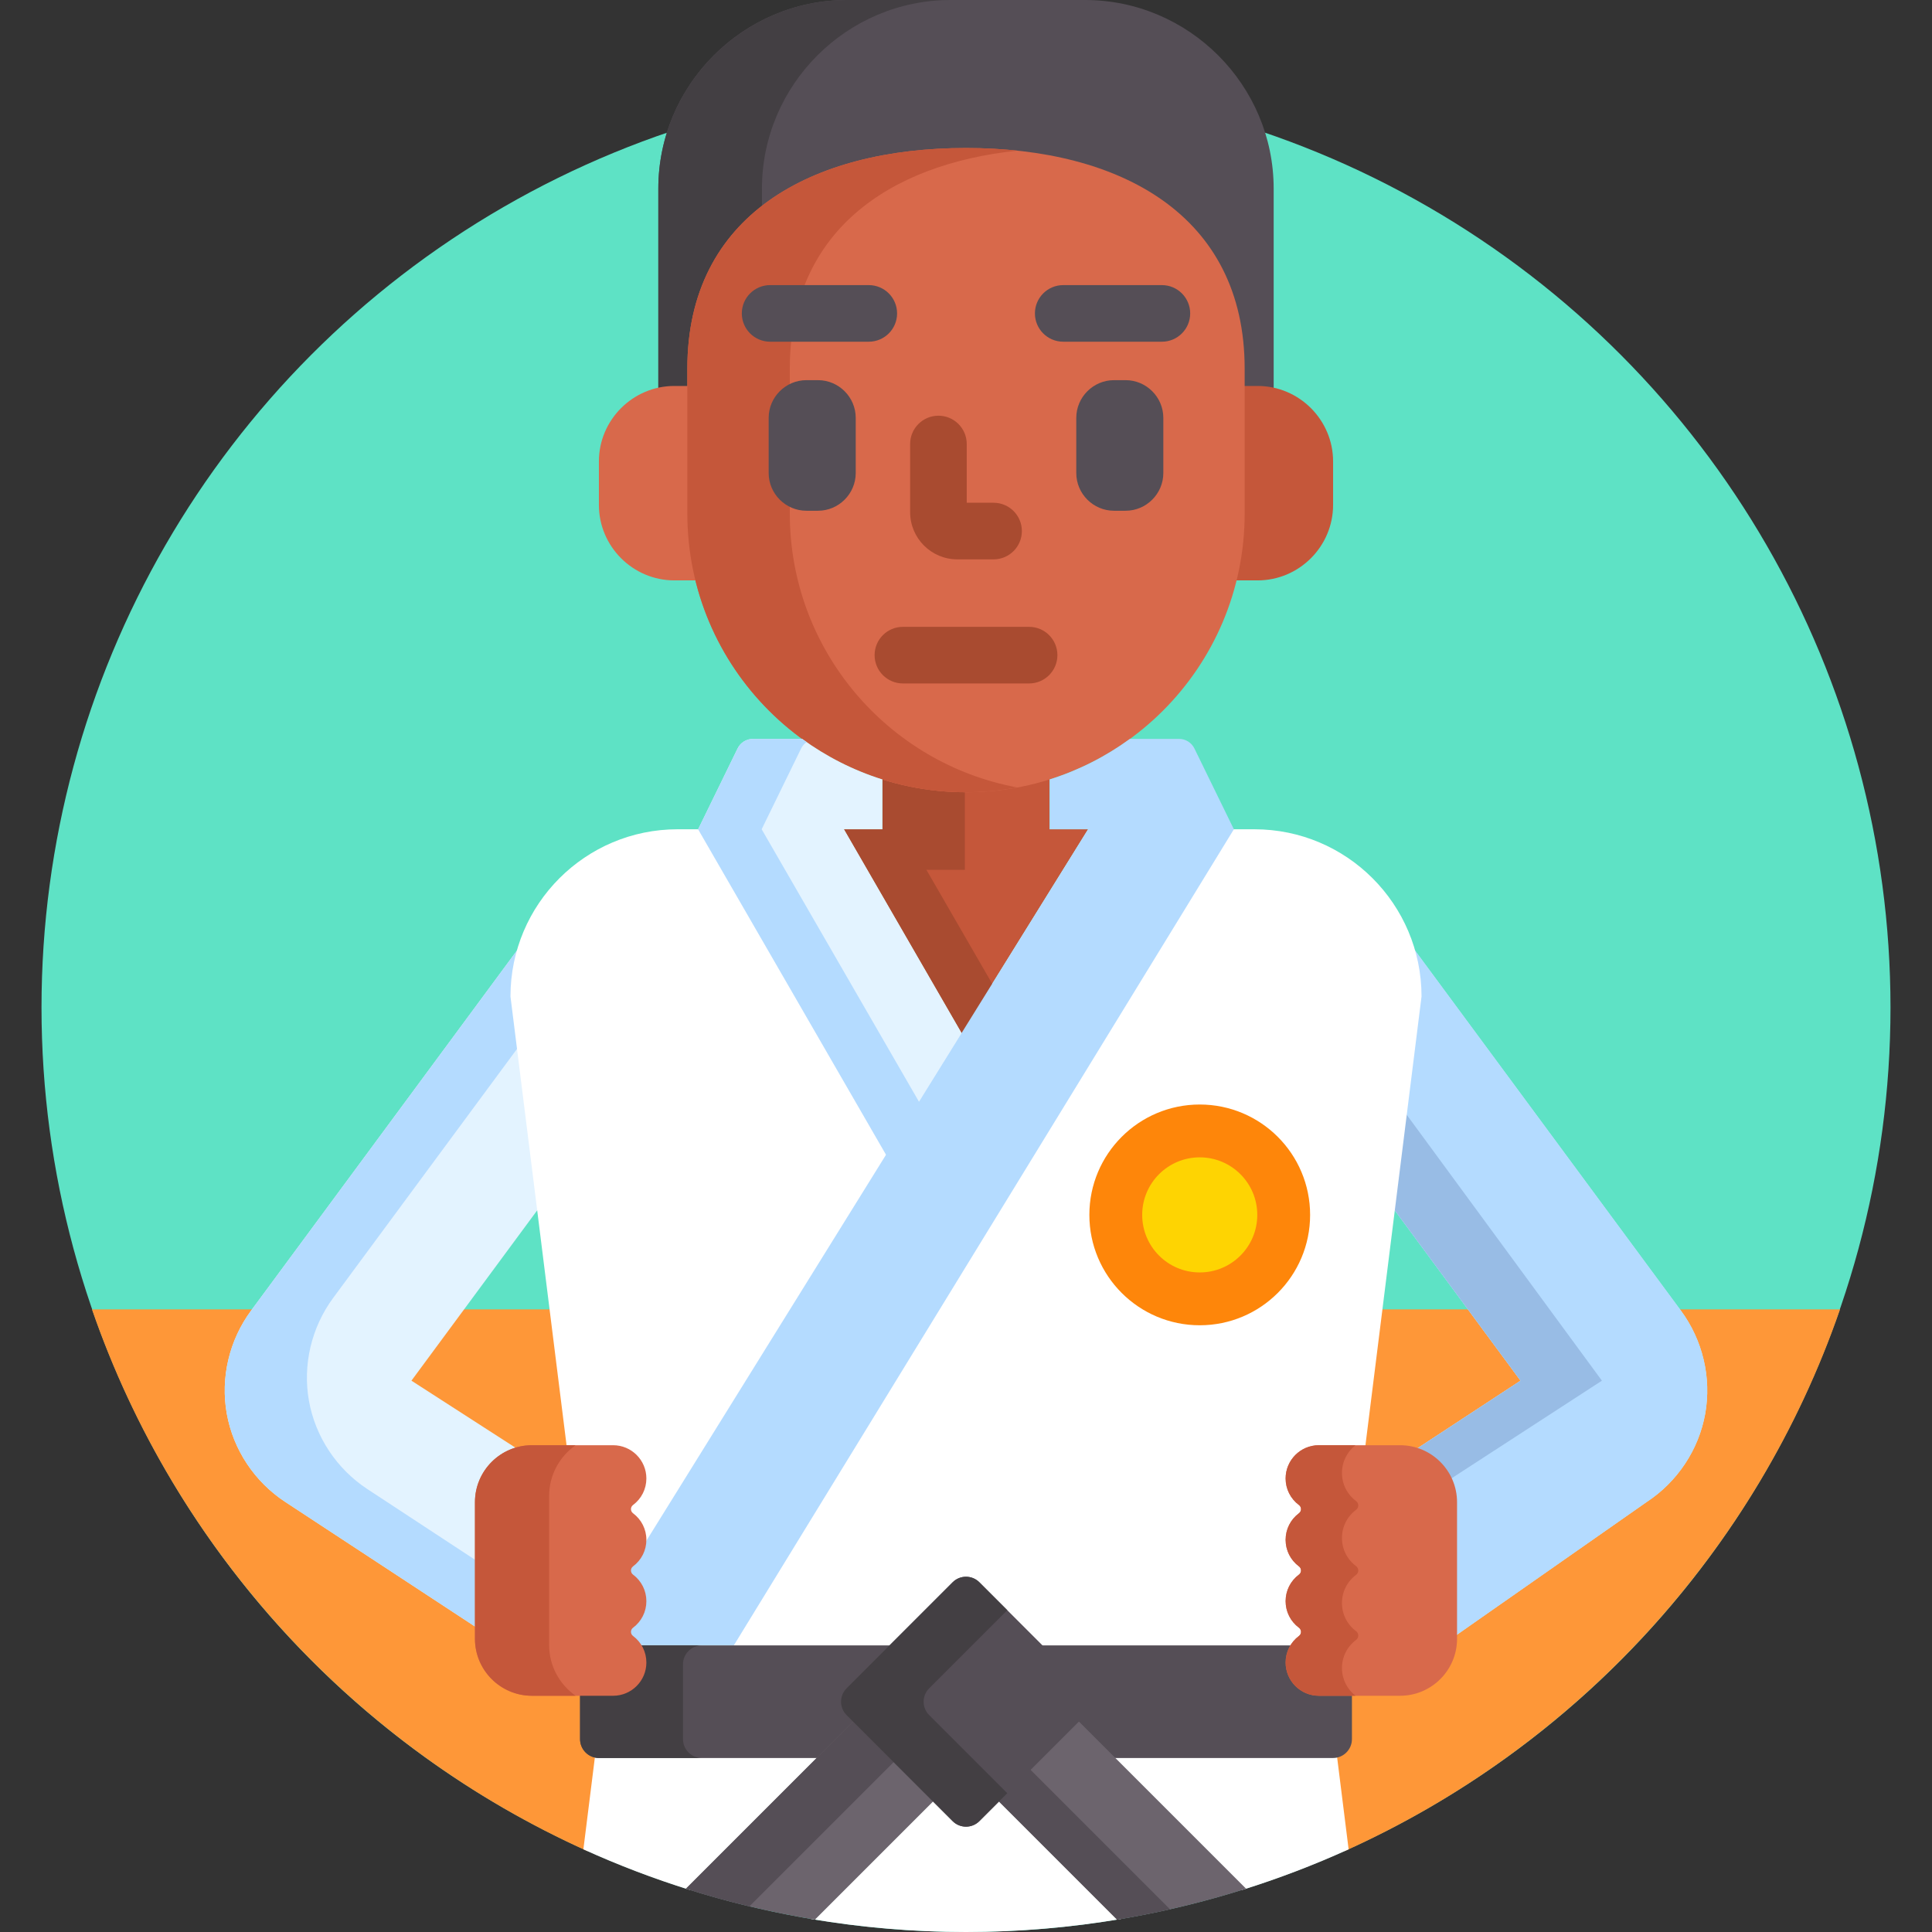 <?xml version="1.0" encoding="UTF-8"?>
<svg xmlns="http://www.w3.org/2000/svg" id="Capa_1" height="512" viewBox="0 0 512 512" width="512">
  <rect x="0" y="0" width="512" height="512" fill="#333333" stroke="none"/>
  <circle cx="256" cy="267" fill="#5ee2c5" r="245"></circle>
  <g fill="#fe9738">
    <path d="m107.604 366.149 28.516 18.708.458-.15c1.433-.471 2.909-.71 4.39-.71h10.308l-4.624-36.997h-24.909z"></path>
    <path d="m360.725 383.998h10.307c1.481 0 2.958.239 4.39.71l.458.151 28.517-18.708-14.139-19.151h-24.909z"></path>
    <path d="m443.972 347 .696.942c5.623 7.615 7.899 17.285 6.246 26.532-1.655 9.244-7.144 17.525-15.059 22.72l-50.723 33.277v3.826c0 7.774-6.326 14.099-14.101 14.099l-13.753-.001v12.494c0 1.855-1.32 3.494-3.139 3.898l-.888.197 3.062 24.499c0 .363-.015.734-.021 1.1 61.297-27.541 109.22-79.543 131.335-143.583z"></path>
    <path d="m155.685 489.484 3.062-24.498-.887-.198c-1.818-.406-3.137-2.045-3.137-3.898v-12.494l-13.754.001c-7.774 0-14.099-6.325-14.099-14.099v-3.825l-50.723-33.277c-7.917-5.196-13.406-13.476-15.06-22.721-1.656-9.244.62-18.915 6.244-26.532l.696-.943h-43.654c22.114 64.038 70.034 116.038 131.326 143.581-.003-.366-.014-.73-.014-1.097z"></path>
  </g>
  <path d="m126.869 398.097c0-6.661 4.648-12.244 10.868-13.711l-28.7-18.494 34.189-46.307-6.946-55.575c.007-5.128.915-10.047 2.565-14.615l-72.318 97.952c-5.785 7.836-8.128 17.787-6.424 27.302 1.702 9.514 7.35 18.036 15.494 23.379l51.271 33.662v-33.593z" fill="#e3f3ff"></path>
  <path d="m97.372 394.634c-8.144-5.343-13.792-13.865-15.494-23.379-1.704-9.516.639-19.466 6.424-27.302l49.577-67.15-1.599-12.791c.007-5.128.915-10.047 2.565-14.615l-72.318 97.952c-5.785 7.836-8.128 17.787-6.424 27.302 1.702 9.514 7.35 18.036 15.494 23.379l51.271 33.662v-17.692z" fill="#b4dbff"></path>
  <path d="m445.473 347.349-72.317-97.951c1.65 4.567 2.558 9.486 2.565 14.613l-6.945 55.575 34.189 46.308-28.333 18.588c6.034 1.597 10.501 7.087 10.501 13.616v35.806l51.272-35.873c8.143-5.344 13.791-13.865 15.494-23.38 1.701-9.516-.64-19.466-6.426-27.302z" fill="#c7e7ff"></path>
  <path d="m445.473 347.349-72.317-97.951c1.65 4.567 2.558 9.486 2.565 14.613l-6.945 55.575 34.189 46.308-28.333 18.588c6.034 1.597 10.501 7.087 10.501 13.616v35.806l51.272-35.873c8.143-5.344 13.791-13.865 15.494-23.38 1.701-9.516-.64-19.466-6.426-27.302z" fill="#b4dbff"></path>
  <path d="m374.632 384.481c4.12 1.09 7.506 3.997 9.242 7.809l40.65-26.396-52.584-71.629-3.164 25.321 34.189 46.308z" fill="#98bce5"></path>
  <path d="m332.41 219.764h-44.06l-33.524 53.999-31.176-53.999h-44.06c-24.472 0-44.31 19.838-44.31 44.31l14.988 119.925h12.219c4.305 0 7.808 3.503 7.808 7.808 0 2.474-1.145 4.75-3.141 6.244-.591.445-.943 1.149-.943 1.887 0 .736.352 1.44.942 1.883 1.997 1.496 3.142 3.772 3.142 6.247 0 2.476-1.145 4.752-3.141 6.246-.591.444-.943 1.148-.943 1.885 0 .74.354 1.444.945 1.885 1.994 1.494 3.139 3.771 3.139 6.245 0 2.475-1.145 4.751-3.141 6.244-.591.444-.943 1.148-.943 1.886 0 .736.352 1.44.942 1.883.806.603 1.483 1.352 2.014 2.227l.292.481h66.685l17.027-17.028c.752-.751 1.756-1.165 2.829-1.165 1.072 0 2.077.414 2.829 1.165l17.027 17.028h66.686l.292-.481c.531-.875 1.207-1.624 2.012-2.227.591-.444.943-1.147.943-1.884s-.353-1.441-.942-1.885c-1.997-1.495-3.142-3.771-3.142-6.245s1.145-4.75 3.141-6.246c.59-.439.943-1.145.943-1.884 0-.736-.353-1.441-.942-1.884-1.997-1.495-3.142-3.772-3.142-6.247 0-2.474 1.145-4.751 3.141-6.247.591-.444.943-1.147.943-1.883 0-.737-.352-1.441-.942-1.885-1.998-1.496-3.142-3.772-3.142-6.245 0-4.305 3.502-7.808 7.808-7.808h12.22l14.988-119.925c0-24.472-19.838-44.31-44.311-44.31z" fill="#fff"></path>
  <path d="m278.155 219.764v-14.269c-6.99 2.237-14.432 3.456-22.155 3.456s-15.164-1.219-22.154-3.455v14.269h-10.196l31.176 53.999 33.524-53.999h-10.195z" fill="#c5573a"></path>
  <path d="m255.701 230.503v-20.561c-7.612-.03-14.952-1.21-21.855-3.378v13.199h-10.196l31.338 54.279 8.072-13.133-17.555-30.406z" fill="#a94b30"></path>
  <path d="m178.714 103.284h4.439v-5.597c0-18.981 7.136-33.689 21.21-43.713 12.632-8.997 30.488-13.753 51.637-13.753s39.005 4.756 51.637 13.753c14.074 10.024 21.21 24.731 21.21 43.713v5.597h4.439c1.463 0 2.883.182 4.252.497v-53.781c0-27.5-22.5-50-50-50h-63.075c-27.5 0-50 22.5-50 50v53.781c1.368-.315 2.788-.497 4.251-.497z" fill="#554e56"></path>
  <path d="m178.714 103.284h4.439v-5.597c0-17.851 6.314-31.919 18.772-41.87v-5.817c0-27.5 22.5-50 50-50h-27.463c-27.5 0-50 22.5-50 50v53.781c1.369-.315 2.789-.497 4.252-.497z" fill="#433f43"></path>
  <path d="m183.153 136.104v-33.82h-4.439c-11 0-20 9-20 20v11.526c0 11 9 20 20 20h6.626c-1.422-5.671-2.187-11.6-2.187-17.706z" fill="#d8694b"></path>
  <path d="m333.285 102.284h-4.439v33.82c0 6.106-.765 12.035-2.187 17.706h6.625c11 0 20-9 20-20v-11.526c.001-11-8.999-20-19.999-20z" fill="#c5573a"></path>
  <path d="m329.847 136.104c0 40.784-33.063 73.846-73.847 73.846-40.784 0-73.847-33.062-73.847-73.846v-38.417c0-40.785 33.063-58.466 73.847-58.466 40.784 0 73.847 17.682 73.847 58.466z" fill="#d8694b"></path>
  <path d="m209.307 136.104v-38.417c0-36.144 25.974-54.131 60.27-57.759-4.403-.466-8.937-.707-13.577-.707-40.784 0-73.847 17.682-73.847 58.466v38.417c0 40.784 33.063 73.846 73.847 73.846 4.64 0 9.174-.448 13.577-1.267-34.296-6.376-60.27-36.435-60.27-72.579z" fill="#c5573a"></path>
  <path d="m263.307 148.236h-9.613c-6.893 0-12.5-5.607-12.5-12.5v-18.071c0-4.142 3.358-7.5 7.5-7.5s7.5 3.358 7.5 7.5v15.571h7.113c4.142 0 7.5 3.358 7.5 7.5s-3.358 7.5-7.5 7.5z" fill="#a94b30"></path>
  <path d="m230.237 90.557h-26.147c-4.142 0-7.5-3.358-7.5-7.5s3.358-7.5 7.5-7.5h26.147c4.142 0 7.5 3.358 7.5 7.5s-3.358 7.5-7.5 7.5z" fill="#554e56"></path>
  <path d="m307.91 90.557h-26.146c-4.142 0-7.5-3.358-7.5-7.5s3.358-7.5 7.5-7.5h26.146c4.142 0 7.5 3.358 7.5 7.5s-3.358 7.5-7.5 7.5z" fill="#554e56"></path>
  <path d="m347.193 321.96c0 16.155-13.095 29.25-29.251 29.25-16.153 0-29.249-13.095-29.249-29.25 0-16.154 13.095-29.251 29.249-29.251 16.156 0 29.251 13.097 29.251 29.251z" fill="#fe860a"></path>
  <path d="m333.193 321.96c0 8.422-6.827 15.25-15.251 15.25-8.421 0-15.249-6.828-15.249-15.25 0-8.423 6.828-15.251 15.249-15.251 8.424 0 15.251 6.828 15.251 15.251z" fill="#fed402"></path>
  <path d="m254.826 273.763-31.176-53.999h10.196v-13.199c-7.719-2.425-14.883-6.091-21.278-10.751h-13.033c-1.728 0-3.305.984-4.063 2.538l-10.457 21.412 49.793 86.242z" fill="#e3f3ff"></path>
  <path d="m243.747 292.332-41.898-72.568 10.457-21.412c.34-.697.851-1.27 1.459-1.701-.399-.279-.804-.55-1.198-.837h-13.033c-1.728 0-3.305.984-4.063 2.538l-10.457 21.412 50.052 86.691z" fill="#b4dbff"></path>
  <path d="m167.155 430.571c-.591.444-.943 1.148-.943 1.886 0 .736.352 1.44.942 1.883.654.49 1.207 1.071 1.669 1.708h25.646l132.519-216.285-10.457-21.412c-.758-1.554-2.336-2.538-4.063-2.538h-13.034c-6.395 4.66-13.559 8.326-21.277 10.75v13.2h10.194l-118.484 190.85c-.37 1.07-.977 2.044-1.782 2.869l-1.842 2.968c.071.643.393 1.242.915 1.632 1.994 1.494 3.139 3.771 3.139 6.245-.002 2.475-1.146 4.751-3.142 6.244z" fill="#b4dbff"></path>
  <path d="m272.723 181.12h-33.445c-4.142 0-7.5-3.358-7.5-7.5s3.358-7.5 7.5-7.5h33.445c4.142 0 7.5 3.358 7.5 7.5s-3.358 7.5-7.5 7.5z" fill="#a94b30"></path>
  <path d="m295.225 100.746c-5.5 0-10 4.5-10 10v14.607c0 5.5 4.5 10 10 10h3.07c5.5 0 10-4.5 10-10v-14.607c0-5.5-4.5-10-10-10z" fill="#554e56"></path>
  <path d="m213.705 100.746c-5.5 0-10 4.5-10 10v14.607c0 5.5 4.5 10 10 10h3.071c5.5 0 10-4.5 10-10v-14.607c0-5.5-4.5-10-10-10z" fill="#554e56"></path>
  <path d="m218.831 464.889h-60.108c-.331 0-.648-.052-.955-.128l-3.165 25.329c9.127 4.155 18.561 7.751 28.246 10.779z" fill="#fff"></path>
  <path d="m264.74 476.007-5.911 5.911c-.752.751-1.756 1.165-2.829 1.165-1.072 0-2.077-.414-2.829-1.165l-5.91-5.91-32.601 32.501c13.441 2.285 27.248 3.491 41.34 3.491 14.025 0 27.77-1.193 41.15-3.458z" fill="#fff"></path>
  <path d="m353.279 464.889h-60.108l35.979 35.981c9.686-3.027 19.12-6.624 28.248-10.78l-3.165-25.329c-.307.076-.624.128-.954.128z" fill="#fff"></path>
  <path d="m237.144 436.048h-68.322c.946 1.308 1.474 2.875 1.474 4.54 0 4.305-3.503 7.807-7.808 7.807h-8.765v12.494c0 2.75 2.25 5 5 5h59.109l9.655-9.656-2.435-2.435c-.751-.752-1.166-1.756-1.166-2.829 0-1.072.414-2.077 1.166-2.829z" fill="#554e56"></path>
  <path d="m349.513 448.395c-4.305 0-7.808-3.502-7.808-7.807 0-1.664.528-3.232 1.474-4.54h-68.323l12.093 12.093c.751.752 1.166 1.756 1.166 2.829 0 1.072-.414 2.077-1.166 2.829l-2.435 2.434 9.657 9.657h59.108c2.75 0 5-2.25 5-5v-12.494z" fill="#554e56"></path>
  <path d="m186 436.048h-17.178c.946 1.308 1.474 2.875 1.474 4.54 0 4.305-3.503 7.807-7.808 7.807h-8.765v12.494c0 2.75 2.25 5 5 5h27.277c-2.75 0-5-2.25-5-5v-19.841c0-2.75 2.25-5 5-5z" fill="#433f43"></path>
  <path d="m285.221 455.525-21.189 21.189 32.01 32.011c11.696-1.923 23.114-4.669 34.19-8.187z" fill="#6c646d"></path>
  <path d="m272.416 468.331-8.383 8.383 32.01 32.011c4.725-.777 9.401-1.694 14.03-2.736z" fill="#554e56"></path>
  <path d="m226.779 455.526-45.012 45.012c11.076 3.518 22.495 6.264 34.191 8.187l32.01-32.01z" fill="#6c646d"></path>
  <path d="m226.779 455.526-45.012 45.012c5.526 1.755 11.137 3.318 16.826 4.682l38.94-38.94z" fill="#554e56"></path>
  <path d="m371.032 449.396c8.325 0 15.101-6.773 15.101-15.099v-36.2c0-8.326-6.775-15.099-15.101-15.099h-21.52c-4.855 0-8.808 3.951-8.808 8.808 0 2.792 1.291 5.359 3.541 7.044.341.256.543.658.543 1.086 0 .426-.202.827-.543 1.083-2.25 1.687-3.541 4.256-3.541 7.047 0 2.792 1.291 5.361 3.541 7.046.341.256.543.658.543 1.084s-.202.83-.543 1.083c-2.25 1.686-3.541 4.254-3.541 7.047 0 2.792 1.291 5.36 3.541 7.045.341.256.543.658.543 1.085s-.202.828-.543 1.083c-2.25 1.686-3.541 4.254-3.541 7.047 0 4.855 3.952 8.807 8.808 8.807z" fill="#d8694b"></path>
  <path d="m355.632 442.057c0-2.961 1.369-5.684 3.754-7.472.362-.271.576-.696.576-1.149 0-.452-.214-.879-.576-1.15-2.385-1.787-3.754-4.509-3.754-7.469s1.369-5.683 3.754-7.471c.362-.27.576-.697.576-1.149s-.214-.878-.576-1.149c-2.385-1.787-3.754-4.511-3.754-7.471s1.369-5.683 3.754-7.471c.362-.271.576-.696.576-1.148 0-.454-.214-.88-.576-1.151-2.385-1.787-3.754-4.508-3.754-7.469 0-2.978 1.406-5.628 3.582-7.339h-9.701c-4.855 0-8.808 3.951-8.808 8.808 0 2.792 1.291 5.359 3.541 7.044.341.256.543.658.543 1.086 0 .426-.202.827-.543 1.083-2.25 1.687-3.541 4.256-3.541 7.047 0 2.792 1.291 5.361 3.541 7.046.341.256.543.658.543 1.084s-.202.83-.543 1.083c-2.25 1.686-3.541 4.254-3.541 7.047 0 2.792 1.291 5.36 3.541 7.045.341.256.543.658.543 1.085s-.202.828-.543 1.083c-2.25 1.686-3.541 4.254-3.541 7.047 0 4.855 3.952 8.807 8.808 8.807l9.703.001c-2.178-1.711-3.584-4.361-3.584-7.338z" fill="#c5573a"></path>
  <path d="m140.968 449.396c-8.326 0-15.099-6.773-15.099-15.099v-36.2c0-8.326 6.773-15.099 15.099-15.099h21.52c4.857 0 8.808 3.951 8.808 8.808 0 2.792-1.29 5.359-3.542 7.044-.341.256-.542.658-.542 1.086 0 .426.202.827.542 1.083 2.252 1.687 3.542 4.256 3.542 7.047 0 2.792-1.29 5.361-3.542 7.046-.341.256-.542.658-.542 1.084s.202.83.542 1.083c2.252 1.686 3.542 4.254 3.542 7.047 0 2.792-1.29 5.36-3.542 7.045-.341.256-.542.658-.542 1.085s.202.828.542 1.083c2.252 1.686 3.542 4.254 3.542 7.047 0 4.855-3.951 8.807-8.808 8.807z" fill="#d8694b"></path>
  <path d="m145.521 435.933v-39.471c0-5.564 2.781-10.482 7.018-13.464h-11.571c-8.326 0-15.099 6.773-15.099 15.099v36.2c0 8.326 6.773 15.099 15.099 15.099h11.57c-4.237-2.982-7.017-7.9-7.017-13.463z" fill="#c5573a"></path>
  <path d="m259.536 482.625c-1.945 1.945-5.126 1.945-7.071 0l-28.12-28.119c-1.945-1.945-1.945-5.126 0-7.071l28.12-28.121c1.945-1.945 5.126-1.945 7.071 0l28.12 28.121c1.945 1.945 1.945 5.126 0 7.071z" fill="#554e56"></path>
  <path d="m246.23 454.505c-1.945-1.945-1.945-5.126 0-7.071l20.713-20.713-7.407-7.407c-1.945-1.945-5.126-1.945-7.071 0l-28.12 28.121c-1.945 1.945-1.945 5.126 0 7.071l28.12 28.119c1.945 1.945 5.126 1.945 7.071 0l7.407-7.407z" fill="#433f43"></path>
</svg>
